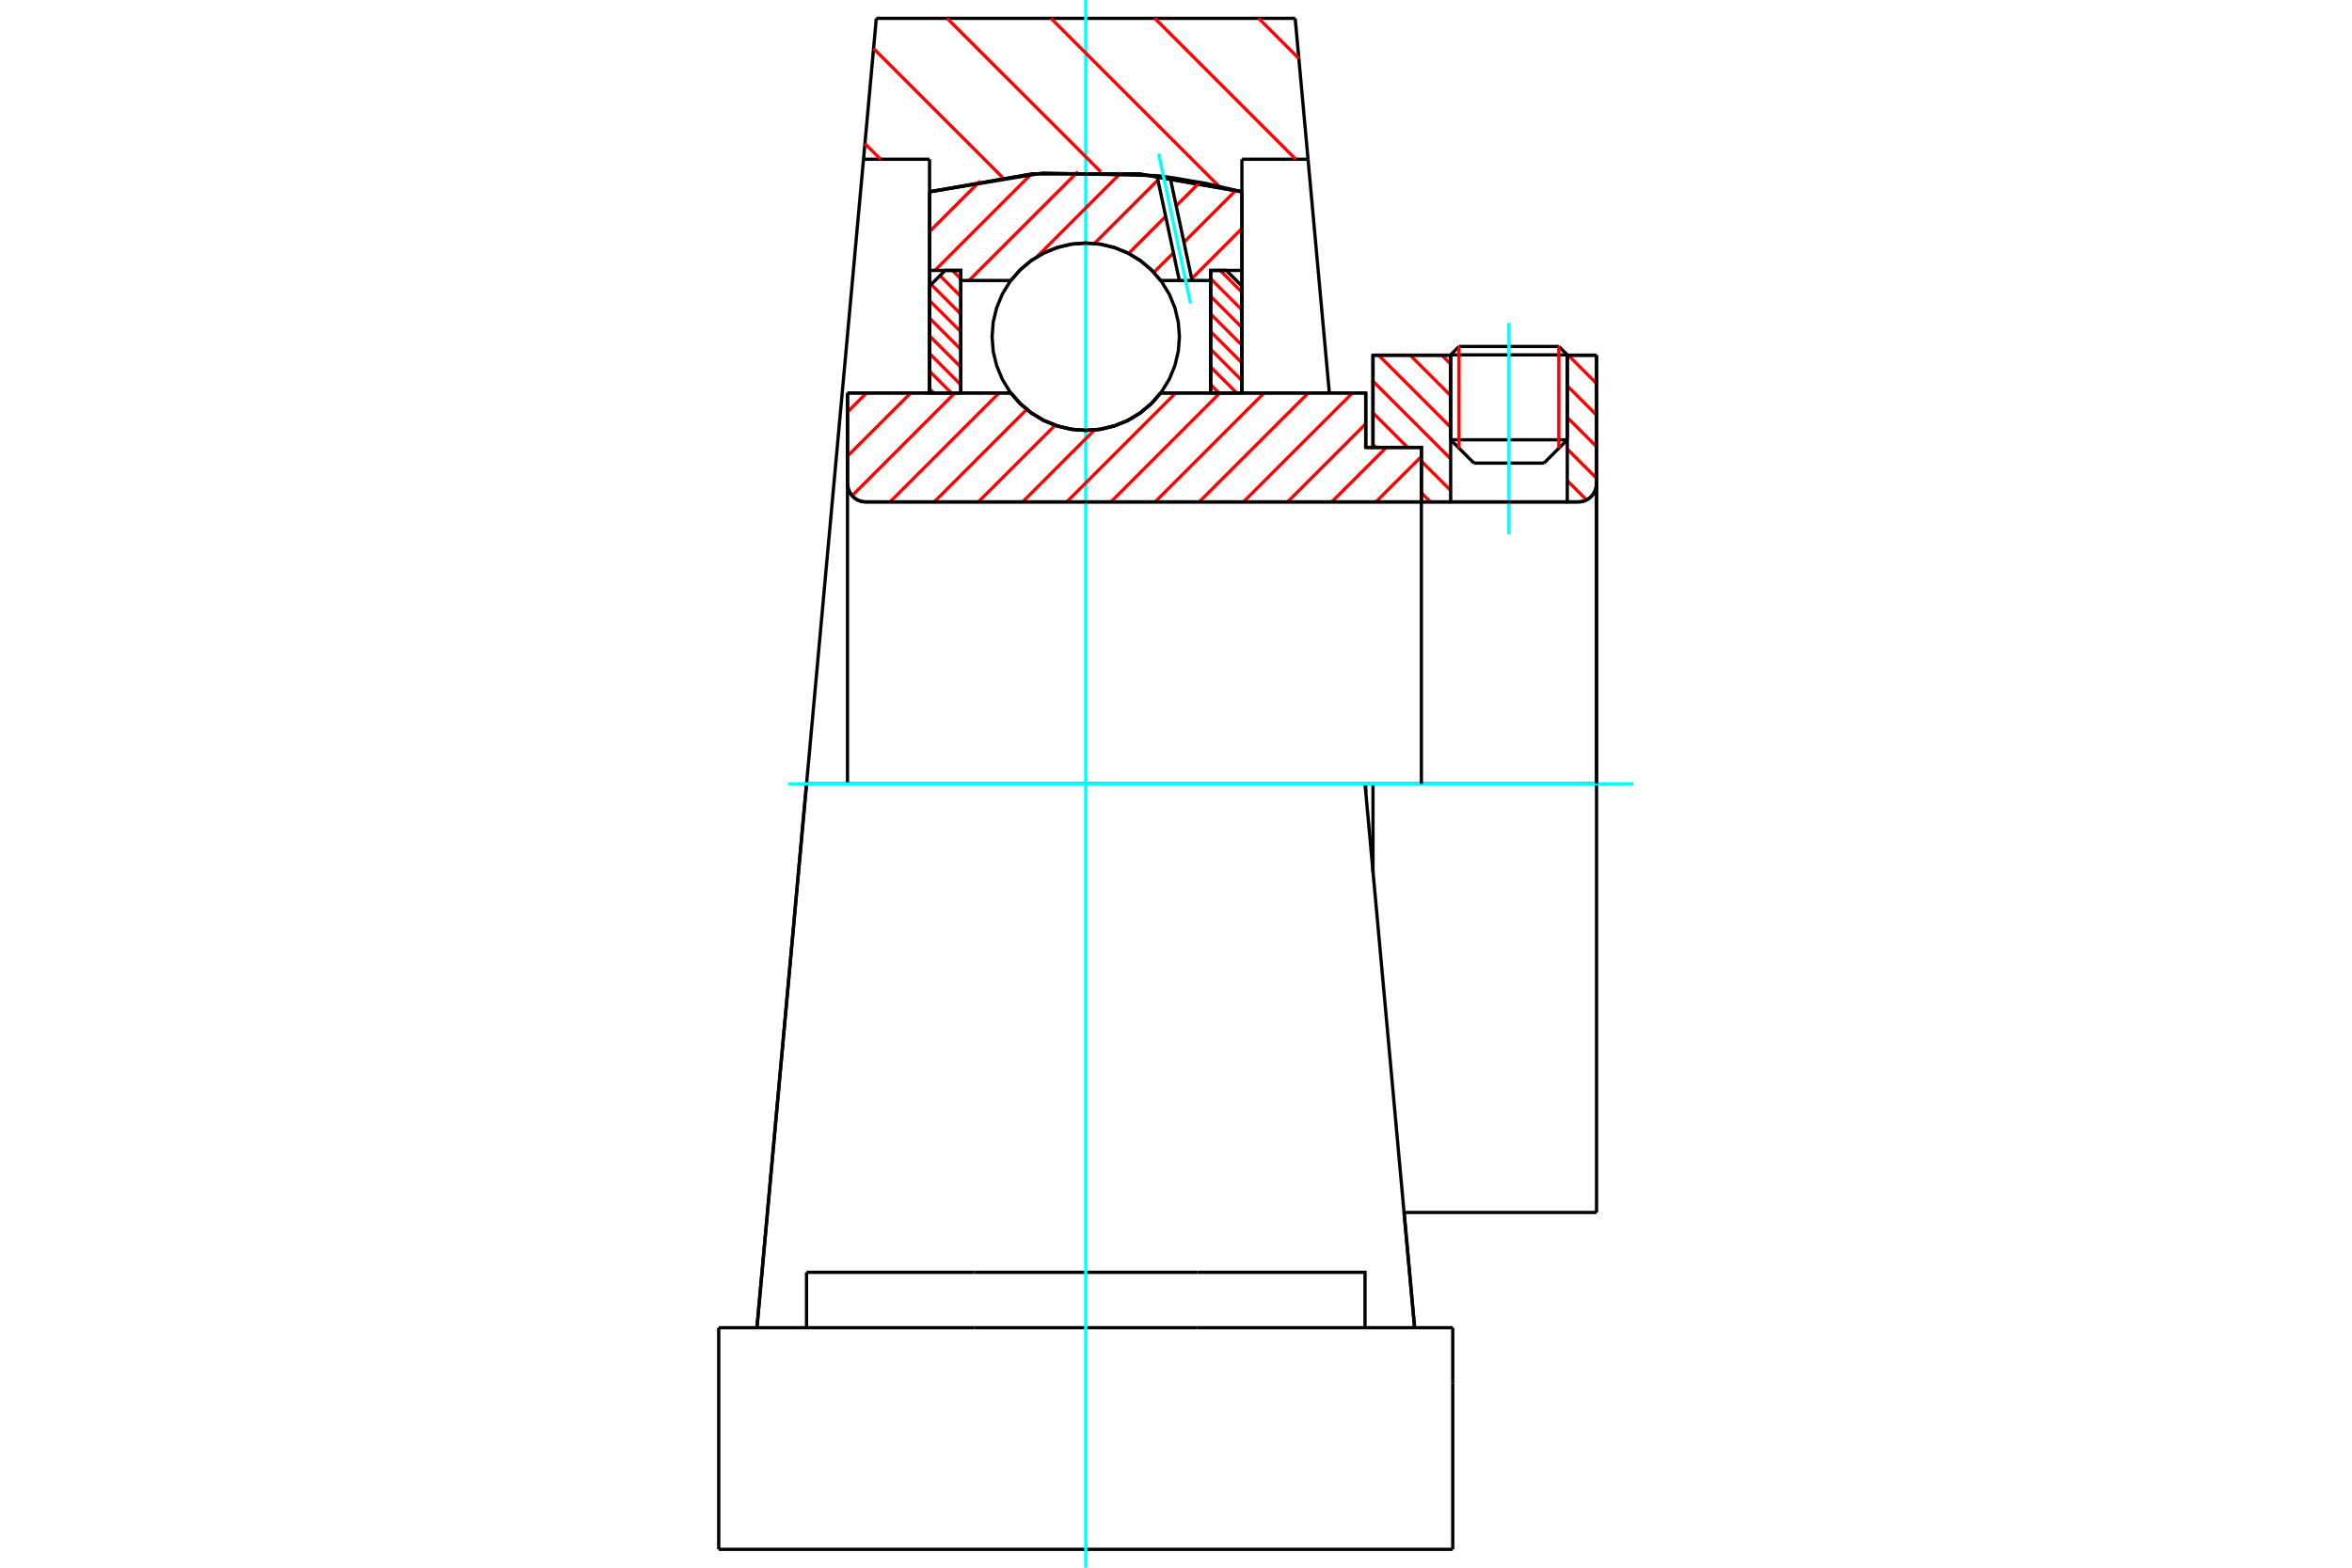 <?xml version="1.0" standalone="no"?>
<!DOCTYPE svg PUBLIC "-//W3C//DTD SVG 1.1//EN"
	"http://www.w3.org/Graphics/SVG/1.1/DTD/svg11.dtd">
<svg xmlns="http://www.w3.org/2000/svg" height="100%" width="100%" viewBox="0 0 36000 24000">
	<rect x="-1800" y="-1200" width="39600" height="26400" style="fill:#FFF"/>
	<g style="fill:none; fill-rule:evenodd" transform="matrix(1 0 0 1 0 0)">
		<g style="fill:none; stroke:#000; stroke-width:50; shape-rendering:geometricPrecision">
			<line x1="21015" y1="12000" x2="20904" y2="12000"/>
			<line x1="20904" y1="6850" x2="21015" y2="6850"/>
			<line x1="20904" y1="12128" x2="20904" y2="12000"/>
			<line x1="20904" y1="6016" x2="20904" y2="6850"/>
			<line x1="20904" y1="12000" x2="20893" y2="12000"/>
			<line x1="12972" y1="6016" x2="15471" y2="6016"/>
			<line x1="17766" y1="6016" x2="20904" y2="6016"/>
			<polyline points="15471,6016 15618,6182 15788,6324 15977,6438 16183,6521 16398,6572 16619,6589 16840,6572 17055,6521 17260,6438 17450,6324 17620,6182 17766,6016"/>
			<polyline points="12972,7403 12976,7447 12986,7490 13003,7531 13026,7568 13055,7602 13088,7631 13126,7654 13167,7671 13210,7681 13253,7684"/>
			<line x1="12972" y1="7403" x2="12972" y2="12000"/>
			<line x1="12972" y1="7403" x2="12972" y2="6016"/>
			<line x1="23989" y1="6733" x2="23989" y2="5438"/>
			<line x1="23632" y1="7090" x2="23989" y2="6733"/>
			<line x1="22204" y1="6733" x2="22561" y2="7090"/>
			<line x1="22204" y1="5438" x2="22204" y2="6733"/>
			<line x1="22204" y1="5438" x2="21015" y2="5438"/>
			<line x1="21015" y1="6850" x2="21015" y2="5438"/>
			<line x1="24156" y1="7684" x2="13253" y2="7684"/>
			<polyline points="24156,7684 24200,7681 24243,7671 24283,7654 24321,7631 24355,7602 24383,7568 24406,7531 24423,7490 24433,7447 24437,7403"/>
			<line x1="24437" y1="5438" x2="24437" y2="7403"/>
			<line x1="24437" y1="5438" x2="23989" y2="5438"/>
			<polyline points="24437,18562 24437,12000 21015,12000"/>
			<line x1="21015" y1="13347" x2="21015" y2="12000"/>
			<line x1="24437" y1="7403" x2="24437" y2="12000"/>
			<line x1="22204" y1="6733" x2="23989" y2="6733"/>
			<line x1="23989" y1="5433" x2="22204" y2="5433"/>
			<line x1="22332" y1="5304" x2="23860" y2="5304"/>
			<line x1="23632" y1="7090" x2="22561" y2="7090"/>
			<line x1="21491" y1="18562" x2="24437" y2="18562"/>
			<line x1="22204" y1="5433" x2="22204" y2="5438"/>
			<line x1="23989" y1="5438" x2="23989" y2="5433"/>
			<line x1="22332" y1="5304" x2="22204" y2="5433"/>
			<line x1="23989" y1="5433" x2="23860" y2="5304"/>
			<line x1="20893" y1="12000" x2="12345" y2="12000"/>
			<line x1="20021" y1="2438" x2="19009" y2="2438"/>
			<line x1="19824" y1="281" x2="20021" y2="2438"/>
			<line x1="13413" y1="281" x2="19824" y2="281"/>
			<line x1="13217" y1="2438" x2="13413" y2="281"/>
			<line x1="14228" y1="2438" x2="13217" y2="2438"/>
			<line x1="14228" y1="2936" x2="14228" y2="2438"/>
			<polyline points="19009,2936 17424,2660 15814,2660 14228,2936"/>
			<line x1="19009" y1="2438" x2="19009" y2="2936"/>
			<line x1="14228" y1="6016" x2="14228" y2="2936"/>
			<line x1="11586" y1="20326" x2="13217" y2="2438"/>
			<line x1="19009" y1="2936" x2="19009" y2="6016"/>
			<line x1="11001" y1="23719" x2="22236" y2="23719"/>
			<line x1="12345" y1="20326" x2="12345" y2="19478"/>
			<line x1="14909" y1="19478" x2="12345" y2="19478"/>
			<line x1="14909" y1="20326" x2="18328" y2="20326"/>
			<line x1="18328" y1="19478" x2="14909" y2="19478"/>
			<polyline points="20893,20326 20893,19478 18328,19478"/>
			<line x1="21652" y1="20326" x2="21475" y2="18390"/>
			<line x1="11762" y1="18390" x2="11586" y2="20326"/>
			<line x1="18328" y1="20326" x2="22236" y2="20326"/>
			<line x1="21491" y1="18562" x2="21652" y2="20326"/>
			<line x1="20021" y1="2438" x2="20347" y2="6016"/>
			<line x1="12345" y1="12000" x2="11762" y2="18390"/>
			<line x1="22236" y1="21174" x2="22236" y2="20326"/>
			<line x1="22236" y1="23719" x2="22236" y2="21174"/>
			<polyline points="11001,23719 11001,21174 11001,20326"/>
			<line x1="21475" y1="18390" x2="20893" y2="12000"/>
			<line x1="11001" y1="20326" x2="14909" y2="20326"/>
		</g>
		<g style="fill:none; stroke:#0FF; stroke-width:50; shape-rendering:geometricPrecision">
			<line x1="23096" y1="8178" x2="23096" y2="4944"/>
			<line x1="16619" y1="24000" x2="16619" y2="0"/>
			<line x1="12064" y1="12000" x2="24999" y2="12000"/>
		</g>
		<g style="fill:none; stroke:#F00; stroke-width:50; shape-rendering:geometricPrecision">
			<line x1="19265" y1="281" x2="19880" y2="896"/>
			<line x1="17676" y1="281" x2="19833" y2="2438"/>
			<line x1="16087" y1="281" x2="18662" y2="2856"/>
			<line x1="14498" y1="281" x2="16850" y2="2632"/>
			<line x1="13371" y1="743" x2="15345" y2="2716"/>
			<line x1="13239" y1="2199" x2="13478" y2="2438"/>
		</g>
		<g style="fill:none; stroke:#000; stroke-width:50; shape-rendering:geometricPrecision">
			<polyline points="19009,2936 17424,2660 15814,2660 14228,2936"/>
		</g>
		<g style="fill:none; stroke:#F00; stroke-width:50; shape-rendering:geometricPrecision">
			<line x1="23860" y1="5304" x2="23860" y2="6862"/>
			<line x1="22332" y1="6862" x2="22332" y2="5304"/>
			<line x1="14228" y1="5953" x2="14291" y2="6016"/>
			<line x1="14228" y1="5683" x2="14561" y2="6016"/>
			<line x1="14228" y1="5412" x2="14706" y2="5890"/>
			<line x1="14228" y1="5142" x2="14706" y2="5620"/>
			<line x1="14228" y1="4871" x2="14706" y2="5349"/>
			<line x1="14228" y1="4601" x2="14706" y2="5079"/>
			<line x1="14253" y1="4355" x2="14706" y2="4808"/>
			<line x1="14388" y1="4220" x2="14706" y2="4538"/>
			<line x1="14579" y1="4140" x2="14706" y2="4268"/>
		</g>
		<g style="fill:none; stroke:#000; stroke-width:50; shape-rendering:geometricPrecision">
			<polyline points="14706,6016 14706,4140 14467,4140 14228,4379 14228,6016 14706,6016"/>
		</g>
		<g style="fill:none; stroke:#F00; stroke-width:50; shape-rendering:geometricPrecision">
			<line x1="18676" y1="4140" x2="19009" y2="4473"/>
			<line x1="18531" y1="4266" x2="19009" y2="4744"/>
			<line x1="18531" y1="4536" x2="19009" y2="5014"/>
			<line x1="18531" y1="4807" x2="19009" y2="5285"/>
			<line x1="18531" y1="5077" x2="19009" y2="5555"/>
			<line x1="18531" y1="5347" x2="19009" y2="5826"/>
			<line x1="18531" y1="5618" x2="18929" y2="6016"/>
			<line x1="18531" y1="5888" x2="18658" y2="6016"/>
		</g>
		<g style="fill:none; stroke:#000; stroke-width:50; shape-rendering:geometricPrecision">
			<polyline points="18531,6016 18531,4140 18770,4140 19009,4379 19009,6016 18531,6016"/>
			<polyline points="18053,5155 18035,4931 17983,4712 17897,4504 17779,4312 17633,4141 17462,3995 17270,3877 17062,3791 16843,3738 16619,3721 16394,3738 16176,3791 15968,3877 15776,3995 15605,4141 15458,4312 15341,4504 15255,4712 15202,4931 15185,5155 15202,5379 15255,5598 15341,5806 15458,5998 15605,6169 15776,6315 15968,6433 16176,6519 16394,6572 16619,6589 16843,6572 17062,6519 17270,6433 17462,6315 17633,6169 17779,5998 17897,5806 17983,5598 18035,5379 18053,5155"/>
		</g>
		<g style="fill:none; stroke:#F00; stroke-width:50; shape-rendering:geometricPrecision">
			<line x1="24004" y1="5438" x2="24437" y2="5871"/>
			<line x1="23989" y1="5907" x2="24437" y2="6355"/>
			<line x1="23989" y1="6391" x2="24437" y2="6838"/>
			<line x1="23989" y1="6875" x2="24437" y2="7322"/>
			<line x1="22069" y1="5438" x2="22204" y2="5573"/>
			<line x1="23989" y1="7359" x2="24284" y2="7653"/>
			<line x1="21585" y1="5438" x2="22204" y2="6057"/>
			<line x1="21101" y1="5438" x2="22204" y2="6541"/>
			<line x1="21015" y1="5836" x2="22204" y2="7024"/>
			<line x1="21015" y1="6320" x2="21545" y2="6850"/>
			<line x1="21756" y1="7061" x2="22204" y2="7508"/>
			<line x1="21015" y1="6804" x2="21061" y2="6850"/>
			<line x1="21756" y1="7545" x2="21896" y2="7684"/>
		</g>
		<g style="fill:none; stroke:#000; stroke-width:50; shape-rendering:geometricPrecision">
			<line x1="24437" y1="12000" x2="24437" y2="5438"/>
			<polyline points="24156,7684 24200,7681 24243,7671 24283,7654 24321,7631 24355,7602 24383,7568 24406,7531 24423,7490 24433,7447 24437,7403"/>
			<polyline points="24156,7684 23989,7684 23989,5438"/>
			<polyline points="23989,7684 22204,7684 22204,5438"/>
			<polyline points="22204,7684 21756,7684 21756,12000"/>
			<polyline points="21756,7684 21756,6850 21015,6850 21015,5438 22204,5438"/>
			<line x1="23989" y1="5438" x2="24437" y2="5438"/>
		</g>
		<g style="fill:none; stroke:#F00; stroke-width:50; shape-rendering:geometricPrecision">
			<line x1="19009" y1="3498" x2="18241" y2="4267"/>
			<line x1="18917" y1="2914" x2="18122" y2="3709"/>
			<line x1="17961" y1="3871" x2="17661" y2="4170"/>
			<line x1="18364" y1="2791" x2="18003" y2="3152"/>
			<line x1="17842" y1="3313" x2="17275" y2="3880"/>
			<line x1="17723" y1="2756" x2="16751" y2="3728"/>
			<line x1="17160" y1="2643" x2="15871" y2="3932"/>
			<line x1="16499" y1="2628" x2="14832" y2="4294"/>
			<line x1="15784" y1="2667" x2="14310" y2="4140"/>
			<line x1="15004" y1="2770" x2="14228" y2="3546"/>
		</g>
		<g style="fill:none; stroke:#000; stroke-width:50; shape-rendering:geometricPrecision">
			<polyline points="14228,6016 14228,4140 14228,2936"/>
			<polyline points="17709,2689 15957,2649 14228,2936"/>
			<polyline points="17910,2715 17810,2702 17709,2689"/>
			<polyline points="19009,2936 18463,2809 17910,2715"/>
			<polyline points="19009,2936 19009,4140 18531,4140 18531,4294 18531,6016"/>
			<polyline points="18531,4294 18246,4294 18051,4294 17766,4294 17620,4128 17450,3986 17260,3872 17055,3789 16840,3738 16619,3721 16398,3738 16183,3789 15977,3872 15788,3986 15618,4128 15471,4294 14706,4294 14706,6016"/>
			<polyline points="14706,4294 14706,4140 14228,4140"/>
			<line x1="19009" y1="4140" x2="19009" y2="6016"/>
		</g>
		<g style="fill:none; stroke:#0FF; stroke-width:50; shape-rendering:geometricPrecision">
			<line x1="18223" y1="4645" x2="17735" y2="2351"/>
		</g>
		<g style="fill:none; stroke:#000; stroke-width:50; shape-rendering:geometricPrecision">
			<line x1="18051" y1="4294" x2="17709" y2="2689"/>
			<line x1="18246" y1="4294" x2="17910" y2="2715"/>
		</g>
		<g style="fill:none; stroke:#F00; stroke-width:50; shape-rendering:geometricPrecision">
			<line x1="21756" y1="7665" x2="21737" y2="7684"/>
			<line x1="21756" y1="6989" x2="21060" y2="7684"/>
			<line x1="21219" y1="6850" x2="20384" y2="7684"/>
			<line x1="20904" y1="6488" x2="19708" y2="7684"/>
			<line x1="20701" y1="6016" x2="19032" y2="7684"/>
			<line x1="20025" y1="6016" x2="18356" y2="7684"/>
			<line x1="19349" y1="6016" x2="17680" y2="7684"/>
			<line x1="18672" y1="6016" x2="17004" y2="7684"/>
			<line x1="17996" y1="6016" x2="16328" y2="7684"/>
			<line x1="16753" y1="6582" x2="15652" y2="7684"/>
			<line x1="16150" y1="6510" x2="14975" y2="7684"/>
			<line x1="15715" y1="6268" x2="14299" y2="7684"/>
			<line x1="15292" y1="6016" x2="13623" y2="7684"/>
			<line x1="14616" y1="6016" x2="13043" y2="7589"/>
			<line x1="13940" y1="6016" x2="12972" y2="6983"/>
			<line x1="13263" y1="6016" x2="12972" y2="6307"/>
		</g>
		<g style="fill:none; stroke:#000; stroke-width:50; shape-rendering:geometricPrecision">
			<polyline points="12972,6016 12972,7403 12976,7447 12986,7490 13003,7531 13026,7568 13055,7602 13088,7631 13126,7654 13167,7671 13210,7681 13253,7684 21756,7684 21756,6850 20904,6850 20904,6016 17766,6016"/>
			<polyline points="15471,6016 15618,6182 15788,6324 15977,6438 16183,6521 16398,6572 16619,6589 16840,6572 17055,6521 17260,6438 17450,6324 17620,6182 17766,6016"/>
			<polyline points="15471,6016 13450,6016 12972,6016"/>
		</g>
	</g>
</svg>
